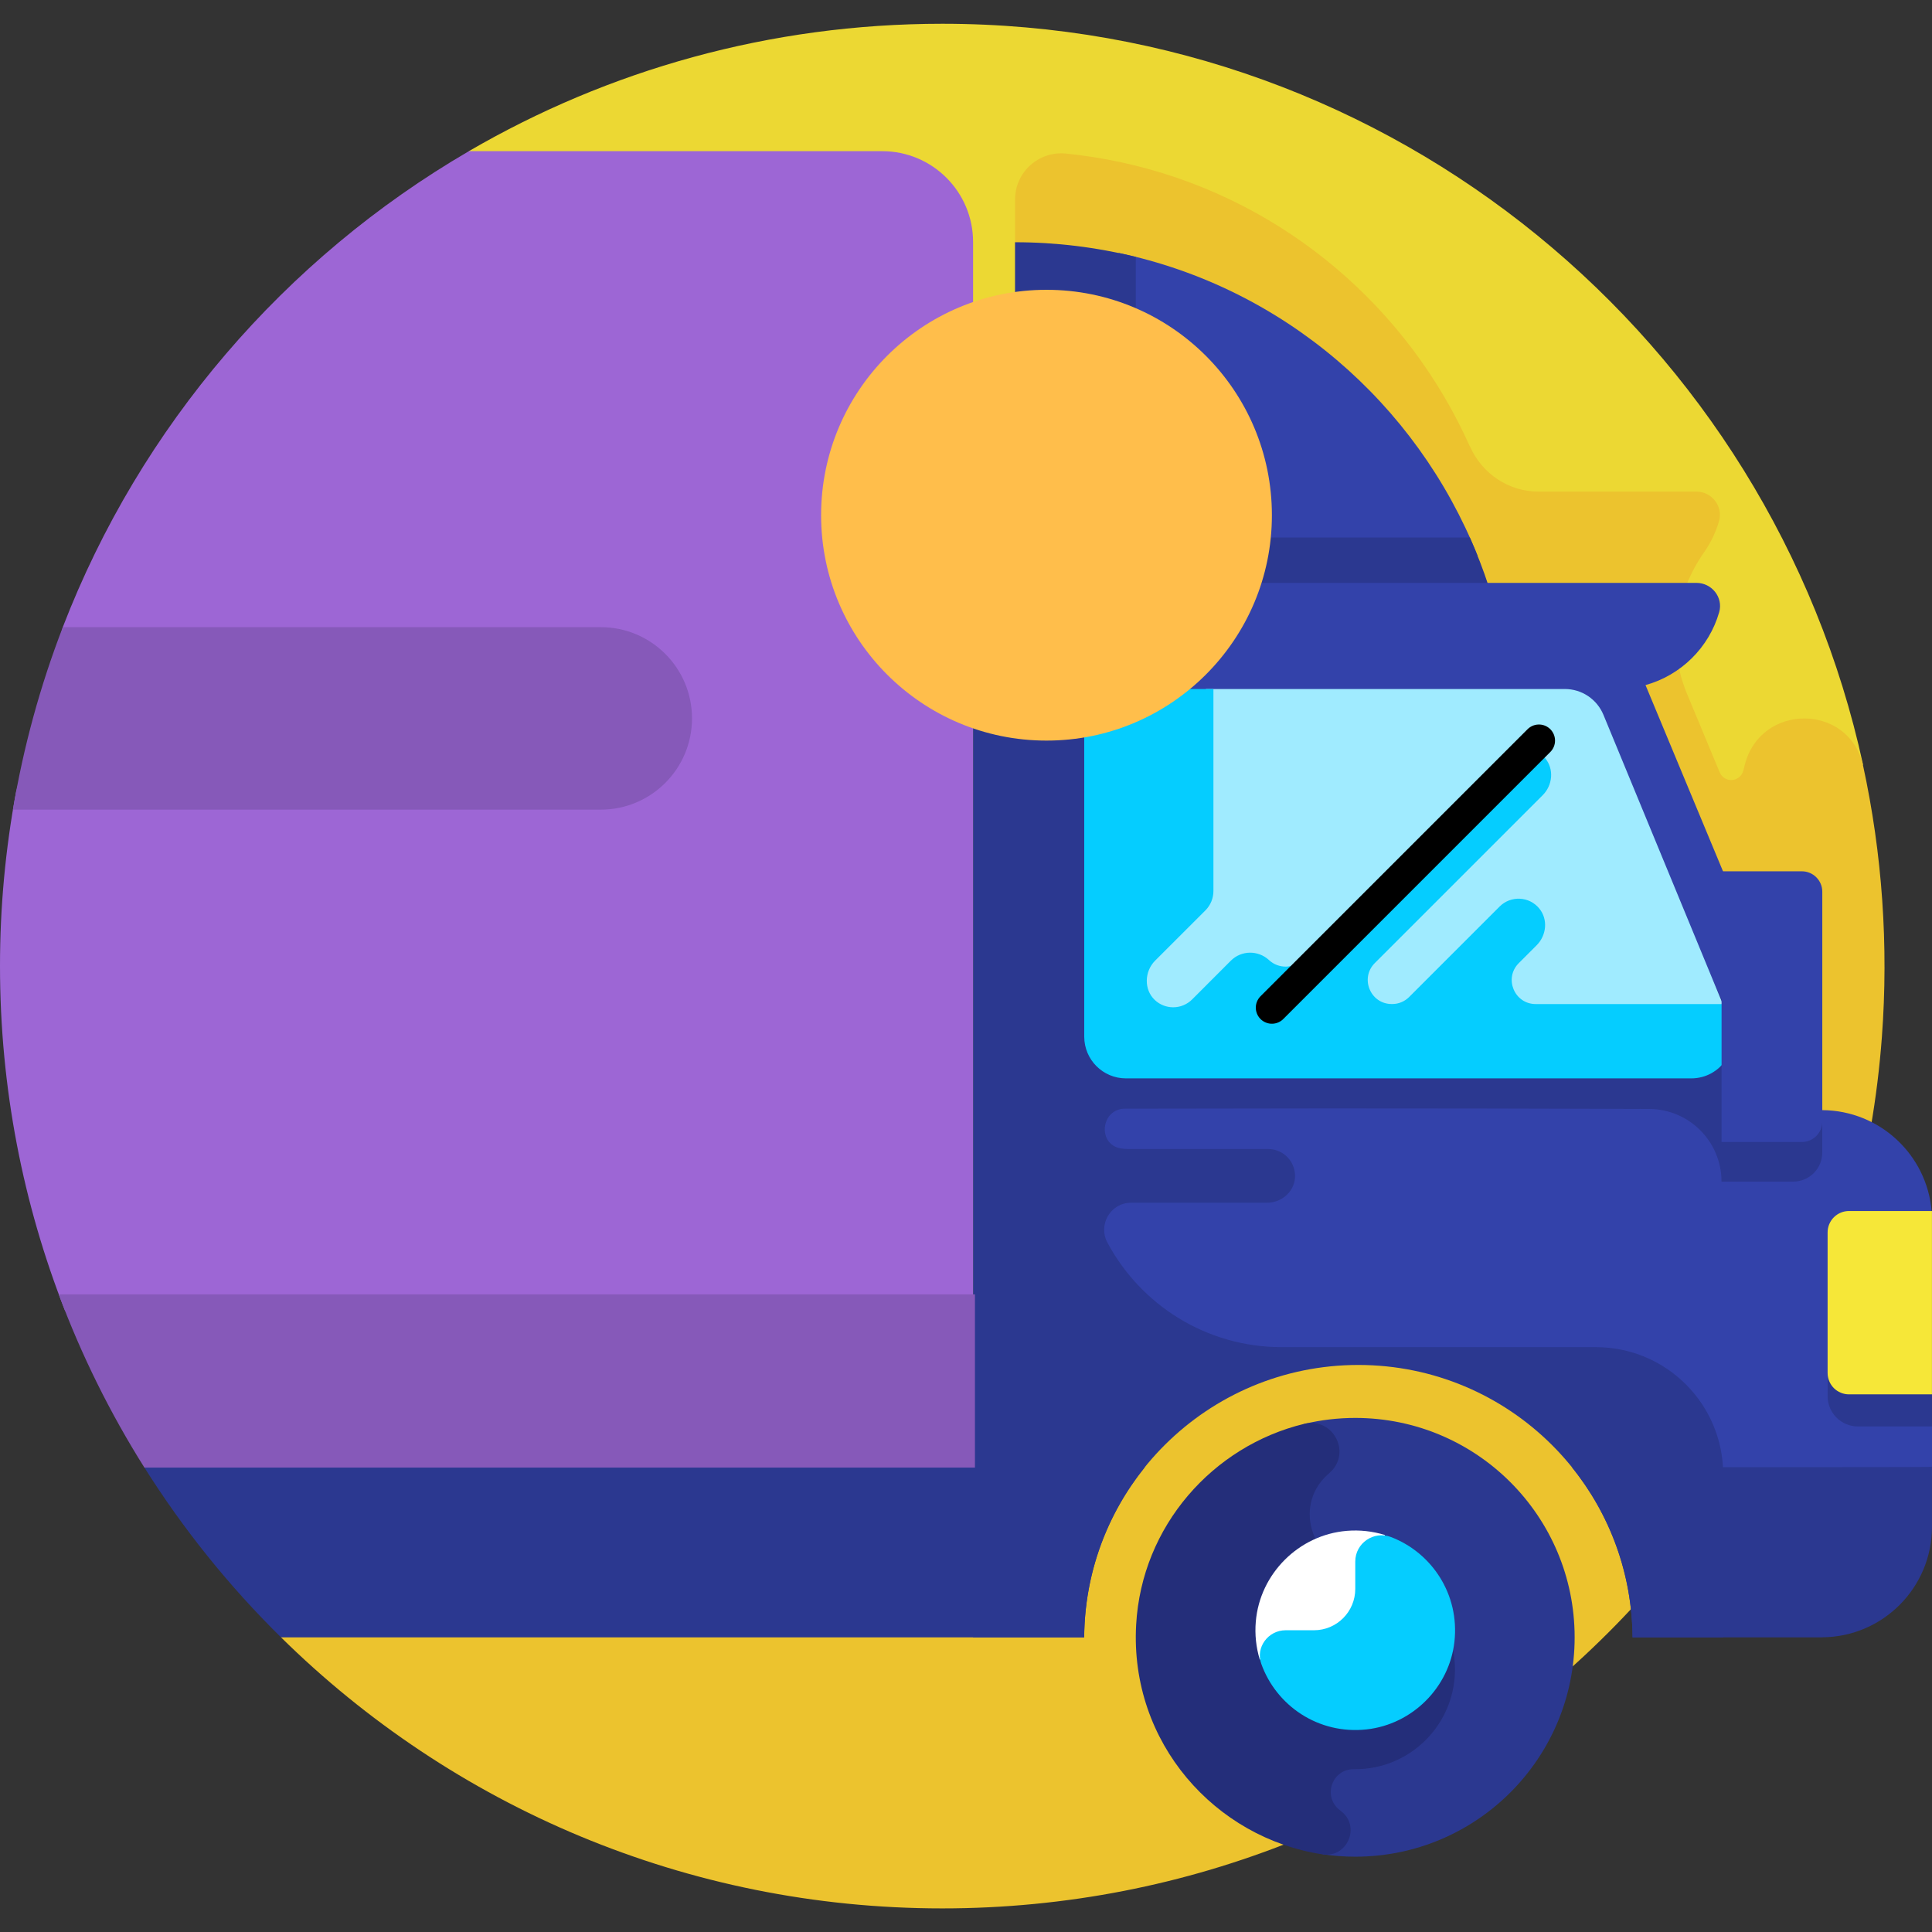 <svg width="60" height="60" viewBox="0 0 60 60" fill="none" xmlns="http://www.w3.org/2000/svg">
<rect x="0" y="0" width="60" height="60" fill="#333333" stroke="none"/>
<g clip-path="url(#clip0_9133_17896)">
<path d="M29.265 0.738C23.905 0.738 18.883 2.179 14.562 4.694L23.434 32.063L57.859 23.749C54.995 10.592 43.281 0.738 29.265 0.738Z" fill="#ECD833"/>
<path d="M58.444 32.201L58.444 32.2C58.654 29.369 58.457 26.519 57.854 23.751C57.407 21.841 54.684 21.828 54.189 23.743C54.172 23.808 54.156 23.873 54.138 23.939C54.117 24.017 54.073 24.086 54.01 24.137C53.948 24.189 53.871 24.219 53.79 24.224C53.71 24.23 53.629 24.21 53.561 24.167C53.492 24.125 53.438 24.061 53.407 23.987L52.388 21.538C51.784 20.085 52.015 18.444 52.919 17.157C53.127 16.861 53.285 16.532 53.386 16.185C53.519 15.725 53.162 15.267 52.683 15.267H47.779C46.855 15.267 46.03 14.714 45.654 13.871L45.648 13.857H45.644C43.721 9.558 39.928 6.3 35.274 5.146V5.145C35.097 5.103 34.919 5.063 34.742 5.023V5.024C34.201 4.91 33.656 4.825 33.106 4.769C32.261 4.683 31.524 5.344 31.524 6.195V14.615C31.524 14.788 31.455 14.954 31.333 15.076C31.211 15.198 31.045 15.267 30.872 15.267C30.699 15.267 30.533 15.336 30.41 15.458C30.288 15.581 30.219 15.747 30.219 15.92L8.727 50.849C14.053 56.096 21.326 59.267 29.262 59.267C44.684 59.267 57.32 47.336 58.444 32.201Z" fill="#ECC32E"/>
<path d="M27.398 4.695H14.562C8.846 8.023 4.359 13.232 1.951 19.474L0.503 24.572C0.168 26.362 -0.001 28.18 3.26792e-06 30.002C3.26792e-06 33.783 0.717 37.397 2.023 40.714H30.22V7.517C30.22 5.959 28.957 4.695 27.398 4.695Z" fill="#9D66D5"/>
<path d="M45.888 17.26C43.987 12.514 39.845 8.93 34.742 7.855V17.188C34.816 17.206 34.89 17.23 34.963 17.26H45.888Z" fill="#3342AA"/>
<path d="M35.273 14.98V7.98C34.046 7.676 32.787 7.523 31.523 7.523V23.138H47.015C47.015 20.84 46.526 18.657 45.647 16.692H36.985C36.039 16.692 35.273 15.925 35.273 14.98Z" fill="#2B3890"/>
<path d="M51.144 43.55C51.161 43.655 51.173 43.765 51.173 43.872V45.833H60.002V44.301L59.233 40.218C59.233 40.118 59.997 37.708 59.989 37.61C59.839 35.862 58.379 34.489 56.595 34.476V34.475L51.103 21.276C52.205 20.97 53.076 20.109 53.391 19.011C53.522 18.554 53.162 18.102 52.686 18.102H33.426V42.206H49.562C50.434 42.206 51.008 42.771 51.144 43.55Z" fill="#3342AA"/>
<path d="M54.871 34.676C54.308 34.676 53.99 34.299 53.915 33.87C53.873 33.699 53.867 33.521 53.898 33.348C53.968 32.951 53.991 32.553 53.992 32.157L49.795 23.141C49.697 22.904 49.531 22.702 49.318 22.559C49.105 22.416 48.854 22.34 48.598 22.34H34.964C34.248 22.34 33.669 22.92 33.669 23.636V18.102H30.219V50.848H33.67C33.701 46.171 37.501 42.39 42.185 42.39C46.869 42.39 50.669 46.172 50.7 50.848H53.515V45.789C53.515 43.606 51.746 41.837 49.563 41.837H39.805C37.46 41.837 35.423 40.521 34.391 38.588C34.092 38.029 34.493 37.352 35.127 37.352H39.348C39.784 37.352 40.173 37.033 40.215 36.6C40.226 36.484 40.213 36.367 40.176 36.256C40.14 36.146 40.081 36.044 40.002 35.958C39.924 35.871 39.829 35.802 39.722 35.755C39.616 35.708 39.501 35.684 39.384 35.684H35.037C34.96 35.684 34.884 35.677 34.811 35.665C34.066 35.541 34.187 34.429 34.942 34.431H34.964C44.547 34.409 49.044 34.436 51.212 34.44C52.456 34.442 53.463 35.451 53.463 36.696H55.69C55.929 36.696 56.159 36.601 56.328 36.432C56.497 36.263 56.592 36.033 56.592 35.794V34.676H54.871Z" fill="#2B3890"/>
<path d="M48.816 45.565C49.983 47.012 50.687 48.849 50.7 50.85H56.592V50.848C58.476 50.834 59.999 49.304 59.999 47.417V45.543C59.833 45.56 61.473 45.565 48.816 45.565ZM8.728 50.85H33.67C33.684 48.848 34.388 47.012 35.555 45.565C27.865 45.564 17.756 45.564 4.477 45.564C5.685 47.484 7.111 49.258 8.728 50.85Z" fill="#2B3890"/>
<path d="M53.614 31.45L49.796 22.199C49.698 21.962 49.532 21.76 49.319 21.617C49.106 21.474 48.855 21.398 48.599 21.398H37.452L34.879 31.45H53.614Z" fill="#A0EBFF"/>
<path d="M42.089 44.035C41.555 44.035 41.023 44.097 40.504 44.221L41.076 57.586C41.406 57.636 41.745 57.661 42.089 57.661C45.852 57.661 48.902 54.611 48.902 50.848C48.902 47.085 45.852 44.035 42.089 44.035Z" fill="#2B3890"/>
<path d="M45.169 51.52C45.02 50.059 43.828 48.886 42.364 48.758C42.341 48.757 42.318 48.755 42.294 48.753C40.796 48.655 40.113 46.81 41.224 45.801C41.247 45.781 41.27 45.76 41.293 45.739C41.988 45.126 41.402 44.001 40.501 44.219C37.673 44.904 35.454 47.388 35.284 50.46C35.081 54.127 37.747 57.087 41.073 57.589C41.844 57.705 42.265 56.721 41.647 56.245C41.633 56.234 41.618 56.223 41.604 56.212C41.068 55.792 41.366 54.936 42.046 54.944C43.885 54.968 45.359 53.39 45.169 51.52Z" fill="#242E7A"/>
<path d="M41.825 47.542C40.336 47.665 39.125 48.873 39 50.361C38.966 50.758 39.008 51.157 39.123 51.538L40.44 51.443C41.764 51.348 42.818 50.295 42.915 48.971L43.009 47.671C42.626 47.552 42.224 47.509 41.825 47.542Z" fill="white"/>
<path d="M45.169 50.982C45.012 52.403 43.863 53.551 42.442 53.708C40.946 53.873 39.635 52.973 39.17 51.671C38.988 51.161 39.385 50.629 39.926 50.629H40.806C41.515 50.629 42.089 50.054 42.089 49.345V48.496C42.089 47.922 42.665 47.529 43.201 47.735C44.466 48.221 45.331 49.513 45.169 50.982Z" fill="#05CDFF"/>
<path d="M56.758 42.504V43.358C56.758 43.608 56.857 43.848 57.034 44.024C57.21 44.201 57.45 44.3 57.7 44.3H59.999V43.302L56.758 42.504Z" fill="#2B3890"/>
<path d="M59.999 43.303H57.422C57.246 43.303 57.077 43.233 56.952 43.109C56.828 42.984 56.758 42.816 56.758 42.639V38.273C56.758 38.097 56.828 37.928 56.952 37.804C57.077 37.679 57.246 37.609 57.422 37.609H59.999V43.303Z" fill="#F6E738"/>
<path d="M53.72 31.7L53.506 31.182H47.693C47.03 31.182 46.698 30.38 47.167 29.911L47.723 29.355C48.03 29.047 48.08 28.549 47.803 28.214C47.73 28.124 47.638 28.051 47.534 27.998C47.431 27.946 47.317 27.916 47.201 27.911C47.085 27.905 46.969 27.924 46.861 27.965C46.752 28.007 46.654 28.071 46.572 28.153L43.761 30.964C43.624 31.101 43.439 31.179 43.246 31.181L43.23 31.181C42.563 31.188 42.224 30.381 42.696 29.909L47.911 24.694C48.218 24.387 48.267 23.888 47.991 23.553C47.917 23.463 47.825 23.39 47.722 23.338C47.618 23.286 47.505 23.256 47.389 23.25C47.273 23.244 47.157 23.263 47.048 23.305C46.94 23.346 46.842 23.41 46.759 23.493L40.45 29.802C40.167 30.085 39.714 30.091 39.417 29.823L39.406 29.812C39.068 29.504 38.55 29.511 38.226 29.834L37.022 31.039C36.945 31.116 36.853 31.177 36.752 31.219C36.651 31.261 36.543 31.282 36.434 31.282C36.223 31.282 36.021 31.203 35.867 31.059C35.52 30.736 35.538 30.169 35.873 29.834L37.435 28.273C37.595 28.113 37.684 27.896 37.684 27.671V21.398H34.967C34.252 21.398 33.672 21.978 33.672 22.694V32.194C33.672 32.91 34.252 33.49 34.967 33.49H52.523C53.445 33.49 54.072 32.553 53.72 31.7Z" fill="#05CDFF"/>
<path d="M55.958 35.465H53.465V27.059H55.958C56.041 27.059 56.124 27.075 56.201 27.107C56.278 27.139 56.348 27.186 56.407 27.245C56.466 27.304 56.513 27.374 56.545 27.451C56.577 27.528 56.593 27.611 56.593 27.694V34.83C56.593 34.913 56.577 34.996 56.545 35.073C56.513 35.15 56.466 35.22 56.407 35.279C56.348 35.338 56.278 35.385 56.201 35.417C56.124 35.449 56.041 35.465 55.958 35.465Z" fill="#3342AA"/>
<path d="M4.485 45.578H30.278V40.199H1.825C2.524 42.078 3.416 43.881 4.485 45.578ZM0.402 25.144H18.657C20.222 25.144 21.491 23.875 21.491 22.31C21.491 20.745 20.222 19.477 18.657 19.477H1.951C1.244 21.309 0.726 23.207 0.402 25.144Z" fill="#8659B9"/>
</g>
<line x1="39.5" y1="31.293" x2="47.793" y2="23" stroke="black" stroke-linecap="round"/>
<circle cx="32.5" cy="16" r="7" fill="#FFBE4B"/>
<defs>
<clipPath id="clip0_9133_17896">
<rect width="60" height="60" fill="white"/>
</clipPath>
</defs>
</svg>
